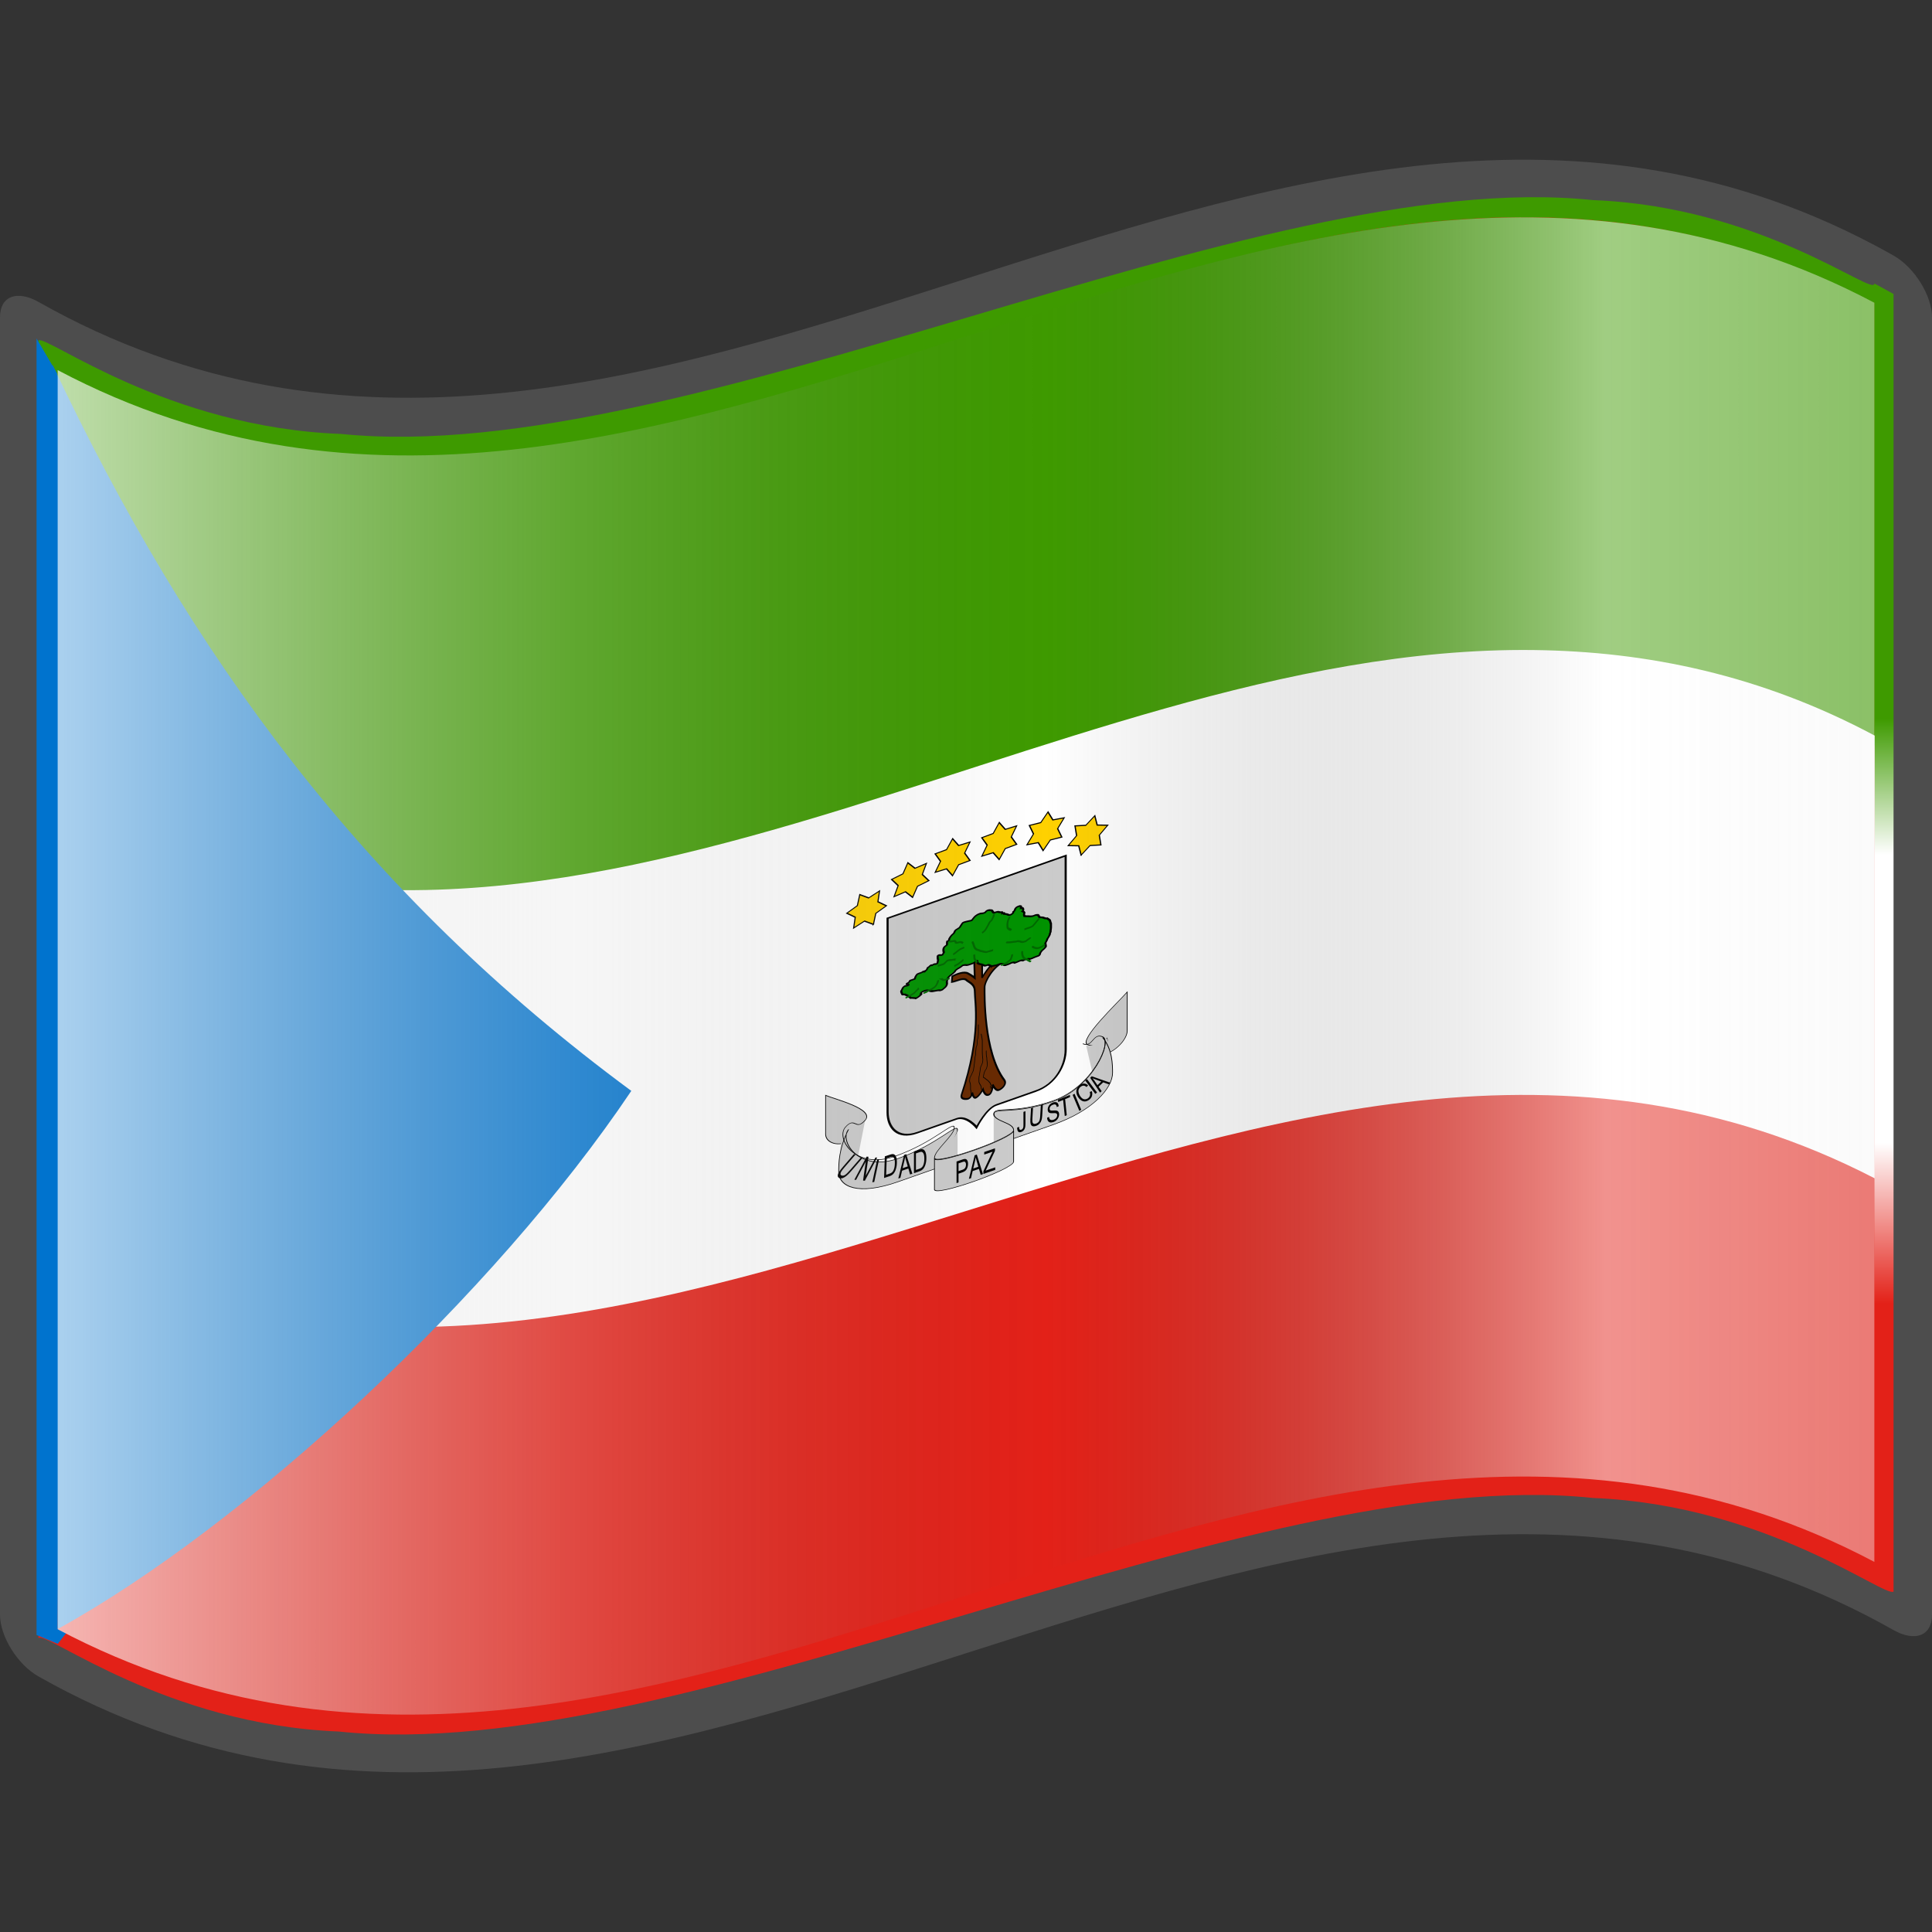 <svg xmlns="http://www.w3.org/2000/svg" xmlns:xlink="http://www.w3.org/1999/xlink" version="1.0" width="64" height="64" viewBox="0 0 256 256" xml:space="preserve"><rect x="0" y="0" width="256" height="256" fill="#333333" stroke="none"/><defs><linearGradient x1="87.397" y1="141.973" x2="240.947" y2="141.973" id="a" gradientUnits="userSpaceOnUse" gradientTransform="translate(-129.37 -94.568) scale(1.568)"><stop style="stop-color:#fff;stop-opacity:.667" offset="0"/><stop style="stop-color:#d7d7d7;stop-opacity:.219" offset=".241"/><stop style="stop-color:#4d4d4d;stop-opacity:0" offset=".459"/><stop style="stop-color:#fff;stop-opacity:.51" offset=".719"/><stop style="stop-color:#f2f2f2;stop-opacity:.4" offset=".874"/><stop style="stop-color:#fff;stop-opacity:.624" offset="1"/></linearGradient><linearGradient x1="87.397" y1="141.973" x2="269.333" y2="141.973" id="d" xlink:href="#a" gradientUnits="userSpaceOnUse" gradientTransform="translate(-129.371 -94.57) scale(1.568)"/><linearGradient gradientTransform="translate(-69.826 15.227) scale(1.568)" gradientUnits="userSpaceOnUse" id="b" y2="112.305" x2="126.189" y1="39.618" x1="126.189"><stop offset="0" style="stop-color:#000;stop-opacity:1"/><stop offset=".195" style="stop-color:#000;stop-opacity:1"/><stop offset=".315" style="stop-color:#fff;stop-opacity:1"/><stop offset=".73" style="stop-color:#fff;stop-opacity:1"/><stop offset=".857" style="stop-color:#408040;stop-opacity:1"/><stop offset="1" style="stop-color:#408040;stop-opacity:1"/></linearGradient><linearGradient xlink:href="#a" id="f" gradientUnits="userSpaceOnUse" gradientTransform="translate(-129.37 -94.57) scale(1.568)" x1="87.397" y1="141.973" x2="269.333" y2="141.973"/><linearGradient gradientUnits="userSpaceOnUse" id="c" y2="108.136" x2="126.189" y1="38.575" x1="126.189" gradientTransform="translate(-69.826 15.227) scale(1.568)"><stop offset="0" style="stop-color:#3e9a00;stop-opacity:1"/><stop offset=".157" style="stop-color:#3e9a00;stop-opacity:1"/><stop offset=".315" style="stop-color:#fff;stop-opacity:1"/><stop offset=".65" style="stop-color:#fff;stop-opacity:1"/><stop offset=".837" style="stop-color:#e32118;stop-opacity:1"/><stop offset="1" style="stop-color:#e32118;stop-opacity:1"/></linearGradient><linearGradient xlink:href="#c" id="e" gradientUnits="userSpaceOnUse" gradientTransform="translate(-69.826 15.227) scale(1.568)" x1="126.189" y1="39.618" x2="126.189" y2="112.305"/></defs><g style="display:inline"><path style="fill:url(#d)" d="M248.36 206.96c-80.24-42.452-160.48 51.377-240.72 8.925V48.631C87.982 90.163 169.345-2.03 248.36 40.115V206.96z"/></g><path style="fill:#4d4d4d" d="M248.36 32.472C167.273-10.43 86.184 85.849 5.096 40.005 2.281 38.417 0 39.213 0 42.03v171.94c0 2.811 2.281 6.58 5.095 8.165 81.936 46.325 163.874-52.464 245.81-6.14 2.814 1.587 5.095.793 5.095-2.024V42.03c0-2.811-2.281-6.578-5.095-8.166-.848-.479-1.696-.943-2.544-1.392z"/><path style="fill:none" d="M0 256V0h256v256"/><path style="fill:url(#e);fill-opacity:1" d="M248.36 37.567c0 1.854-14.891-10.205-37.309-11.054-22.416-2.352-52.355 6.506-82.452 15.426C98.502 50.84 68.251 59.83 45.21 57.5 22.17 56.646 6.343 44.472 5.095 45.1v171.941c1.235-.802 16.907 11.481 39.798 12.395 22.89 2.4 52.999-6.569 83.107-15.507 30.11-8.93 60.219-17.857 83.108-15.438 22.89.933 38.563 13.21 39.797 12.41V38.958c-1.274-.722-2.544-1.392-2.544-1.392z"/><path transform="matrix(29.231 0 0 28.633 4.842 44.849)" style="fill:#0073ce;fill-opacity:1" d="m0 0 2.036 3.54-1.94 2.501L0 6V0z"/><path style="fill:#e32118;fill-opacity:1" d="M248.36 206.93c-80.24-42.452-160.48 51.376-240.718 8.927V49.011c80.239 42.45 160.48-51.38 240.718-8.927V206.93z"/><path style="fill:#3e9a00;fill-opacity:1" d="M203.2 28.8C138.005 28.06 72.794 82.496 7.6 48.667v58.666c80.24 40.703 160.561-49.238 240.8-8.533V39.867c-15.045-7.808-30.155-10.896-45.2-11.067z"/><path style="fill:#fff;fill-opacity:1" d="M203.2 86.133c-65.195-.762-130.406 55.22-195.6 20.4V164.8c80.24 41.454 160.561-50.125 240.8-8.667V97.467c-15.045-8.036-30.155-11.158-45.2-11.334z"/><path style="fill:#0073ce;fill-opacity:1" d="M83.652 144.547c-18.158 27.05-51.02 57.55-76.01 71.311-.672-55.84-.672-111.904-.672-167.518 18.15 38.545 41.34 70.138 76.682 96.207z"/><path d="M283.465 148.819v442.913c0 35.433 17.716 70.866 53.149 70.866h70.866c17.717 0 35.433 35.433 35.433 35.433s16.938-35.433 35.433-35.433h70.867c35.433 0 53.149-35.433 53.149-70.866V148.819H283.465z" style="fill:#ccc;fill-opacity:1;fill-rule:evenodd;stroke:#000;stroke-width:3.791;stroke-linecap:butt;stroke-linejoin:miter;stroke-dasharray:none;stroke-opacity:1" transform="matrix(.074 -.026 0 .058 96.633 120.41)"/><path d="M215.382 731.788c-18.021 0-35.738-17.717-35.738-35.433v-88.583c15.502 15.502 88.583 70.866 70.867 88.583-17.717 17.716-35.737 0-35.433 0 .304 0 .304 35.433.304 35.433z" style="fill:#ccc;fill-opacity:1;fill-rule:evenodd;stroke:#000;stroke-width:1pt;stroke-linecap:butt;stroke-linejoin:miter;stroke-opacity:1" transform="matrix(.074 -.026 0 .058 96.105 114.56)"/><path d="M218.717 687.775c17.716-17.716 17.716 17.717 35.433 0l-17.717 106.3c-17.189-3.33-17.778-.001-27.707-17.717 0-17.718 0-74.332 9.991-88.583z" style="fill:#ccc;fill-opacity:1;fill-rule:evenodd;stroke:none;stroke-width:1.25;stroke-linecap:butt;stroke-linejoin:miter;stroke-dasharray:none;stroke-opacity:1" transform="matrix(.074 -.026 0 .058 95.834 115.148)"/><path d="M215.382 731.788c-18.021 0-35.738-17.717-35.738-35.433v-88.583c15.502 15.502 88.583 70.866 70.867 88.583-17.717 17.716-35.737 0-35.433 0 .304 0 .304 35.433.304 35.433z" style="fill:#ccc;fill-opacity:1;fill-rule:evenodd;stroke:#000;stroke-width:1pt;stroke-linecap:butt;stroke-linejoin:miter;stroke-opacity:1" transform="matrix(-.074 .026 0 .058 162.654 91.525)"/><path d="M218.717 687.775c17.716-17.716 17.716 17.717 35.433 0l-17.717 106.3c-17.189-3.33-17.778-.001-27.707-17.717 0-17.718 0-74.332 9.991-88.583z" style="fill:#ccc;fill-opacity:1;fill-rule:evenodd;stroke:none;stroke-width:1.25;stroke-linecap:butt;stroke-linejoin:miter;stroke-dasharray:none;stroke-opacity:1" transform="matrix(-.074 .026 0 .058 162.72 91.997)"/><path d="M513.78 1140.94c-.001-17.71-35.433-53.14-35.433-70.86s35.433 17.72 106.299 17.72c70.866 0 106.3-88.588 88.582-106.304 17.717 35.434 17.717 70.864 17.717 88.584 0 35.43-35.433 70.86-106.299 70.86H513.78z" style="font-size:12px;fill:#ccc;fill-opacity:1;fill-rule:evenodd;stroke:#000;stroke-width:1pt" transform="matrix(.074 -.026 0 .058 96.29 98.05)"/><path d="M513.78 1140.94c-.001-17.71-35.433-53.14-35.433-70.86s35.433 17.72 106.299 17.72c70.866 0 106.3-88.588 88.582-106.304 17.717 35.434 17.717 70.864 17.717 88.584 0 35.43-35.433 70.86-106.299 70.86H513.78z" style="font-size:12px;fill:#ccc;fill-opacity:1;fill-rule:evenodd;stroke:#000;stroke-width:1pt" transform="matrix(-.074 .026 0 .058 162.264 75.215)"/><path d="M549.213 1016.93c0-17.712-35.433-35.433-35.433-53.151v88.581h35.433v-35.43z" style="fill:#ccc;fill-opacity:1;fill-rule:evenodd;stroke:none;stroke-width:1pt;stroke-linecap:butt;stroke-linejoin:miter;stroke-opacity:1" transform="matrix(-.074 .026 0 .058 164.903 80.432)"/><path d="M549.213 1016.93c0-17.712-35.433-35.433-35.433-53.151v88.581h35.433v-35.43z" style="fill:#ccc;fill-opacity:1;fill-rule:evenodd;stroke:none;stroke-width:1pt;stroke-linecap:butt;stroke-linejoin:miter;stroke-opacity:1" transform="matrix(.074 -.026 0 .058 93.65 105.095)"/><path d="M371.172 1034.65c0 17.71 141.732 17.71 141.732 0v70.87c0 17.71-141.732 17.71-141.732 0v-70.87z" style="font-size:12px;fill:#ccc;fill-opacity:1;fill-rule:evenodd;stroke:#000;stroke-width:1pt" transform="matrix(.074 -.026 0 .058 96.355 103.137)"/><path d="M249.634 696.355c-17.717 17.716-17.717-17.717-35.433 0-17.717 17.716 17.717 106.299 88.583 106.299s106.299-35.433 106.299-17.717c0 17.717-35.433 35.433-35.433 53.15s141.732 17.717 141.732 0-35.433-35.433-35.433-53.15c0-17.716 35.433 17.717 106.299 17.717 70.866 0 106.3-88.583 88.583-106.299-17.716-17.717-17.716 17.716-35.433 0" style="fill:none;fill-opacity:1;fill-rule:evenodd;stroke:#000;stroke-width:1.25;stroke-linecap:butt;stroke-linejoin:miter;stroke-dasharray:none;stroke-opacity:1" transform="matrix(.074 -.026 0 .058 96.17 114.537)"/><path d="M497.605 890.01v-49.407h3.761v49.407h-3.761z" style="font-size:12px;font-weight:400;stroke-width:1pt;font-family:helvetica" transform="matrix(.063 -.047 .027 .036 89.75 136.289)"/><path d="m488.562 872.686 3.765 1.657c-.791 5.366-2.212 9.467-4.268 12.297-2.043 2.813-4.546 4.216-7.509 4.216-3.066 0-5.563-1.081-7.49-3.238-1.913-2.18-3.373-5.326-4.383-9.433-.997-4.113-1.494-8.53-1.494-13.246 0-5.148.563-9.629 1.689-13.448 1.139-3.842 2.748-6.753 4.831-8.731 2.096-1.996 4.397-2.997 6.906-2.997 2.845 0 5.238 1.26 7.179 3.773 1.94 2.519 3.291 6.057 4.052 10.618l-3.705 1.513c-.659-3.595-1.615-6.212-2.87-7.851-1.255-1.64-2.834-2.456-4.735-2.456-2.185 0-4.016.908-5.49 2.726-1.46 1.823-2.489 4.268-3.085 7.345a49.688 49.688 0 0 0-.891 9.473c0 4.199.348 7.874 1.046 11.02.712 3.124 1.811 5.459 3.298 7.012 1.49 1.547 3.099 2.324 4.831 2.324 2.109 0 3.893-1.059 5.357-3.17 1.46-2.111 2.45-5.245 2.966-9.404z" style="font-size:12px;font-weight:400;stroke-width:1pt;font-family:helvetica" transform="matrix(.065 -.044 .023 .039 92.564 132.147)"/><path d="M457.873 890.01v-49.407h3.761v49.407h-3.761z" style="font-size:12px;font-weight:400;stroke-width:1pt;font-family:helvetica" transform="matrix(.067 -.04 .018 .043 96.32 127.247)"/><path d="M440.199 890.01v-43.575h-9.37v-5.832h22.541v5.832h-9.41v43.575h-3.761z" style="font-size:12px;font-weight:400;stroke-width:1pt;font-family:helvetica" transform="matrix(.07 -.029 .005 .049 105.825 117.04)"/><path d="m405.179 874.136 3.552-.535c.166 2.467.557 4.503 1.162 6.097.623 1.576 1.58 2.852 2.871 3.842a7.123 7.123 0 0 0 4.367 1.449c1.434 0 2.702-.368 3.801-1.11 1.1-.742 1.914-1.754 2.447-3.037.543-1.3.815-2.715.815-4.245 0-1.547-.259-2.899-.779-4.043-.516-1.168-1.37-2.146-2.559-2.934-.765-.517-2.45-1.311-5.062-2.392-2.616-1.099-4.444-2.134-5.493-3.1-1.358-1.237-2.371-2.761-3.046-4.585-.659-1.84-.987-3.894-.987-6.166 0-2.496.407-4.819 1.222-6.976.814-2.18 2.003-3.831 3.569-4.953 1.563-1.121 3.304-1.685 5.218-1.685 2.109 0 3.963.593 5.569 1.783 1.616 1.173 2.857 2.899 3.725 5.194.864 2.289 1.331 4.883 1.397 7.782l-3.609.472c-.195-3.123-.854-5.482-1.98-7.075-1.112-1.599-2.761-2.393-4.946-2.393-2.278 0-3.94.731-4.987 2.192-1.033 1.438-1.553 3.175-1.553 5.222 0 1.772.371 3.233 1.106 4.383.725 1.145 2.613 2.324 5.665 3.538 3.066 1.19 5.169 2.231 6.305 3.134 1.655 1.323 2.88 3.008 3.668 5.056.788 2.019 1.182 4.354 1.182 7.006 0 2.628-.434 5.113-1.298 7.448-.867 2.318-2.116 4.124-3.745 5.43-1.615 1.277-3.44 1.921-5.469 1.921-2.576 0-4.735-.656-6.48-1.956-1.735-1.305-3.099-3.261-4.096-5.866-.983-2.629-1.499-5.591-1.552-8.898z" style="font-size:12px;font-weight:400;stroke-width:1pt;font-family:helvetica" transform="matrix(.07 -.024 0 .051 110.39 113.25)"/><path d="M396.431 840.603h3.765v28.546c0 4.969-.325 8.909-.971 11.831-.649 2.922-1.817 5.303-3.513 7.144-1.682 1.817-3.893 2.732-6.635 2.732-2.665 0-4.844-.8-6.536-2.393-1.695-1.599-2.903-3.899-3.628-6.913-.726-3.032-1.086-7.167-1.086-12.401v-28.546h3.761v28.511c0 4.291.228 7.46.682 9.508.463 2.019 1.251 3.583 2.364 4.682 1.126 1.104 2.496 1.651 4.115 1.651 2.765 0 4.738-1.087 5.917-3.267 1.176-2.18 1.765-6.373 1.765-12.574v-28.511z" style="font-size:12px;font-weight:400;stroke-width:1pt;font-family:helvetica" transform="matrix(.07 -.022 -.003 .052 112.691 111.431)"/><path d="m355.981 875.993 3.393-.811c.093 3.774.5 6.362 1.225 7.754.722 1.392 1.725 2.088 3.007 2.088.943 0 1.758-.368 2.443-1.11.686-.765 1.159-1.789 1.417-3.072.259-1.3.388-3.37.388-6.2v-34.039h3.764v33.671c0 4.135-.291 7.333-.874 9.605-.569 2.266-1.48 3.998-2.735 5.188-1.241 1.191-2.705 1.789-4.383 1.789-2.497 0-4.411-1.248-5.745-3.744-1.318-2.491-1.953-6.201-1.9-11.119z" style="font-size:12px;font-weight:400;stroke-width:1pt;font-family:helvetica" transform="matrix(.07 -.024 0 .051 109.863 113.289)"/><path d="M320.325 890.01v-6.068l14.568-31.64c1.033-2.249 2.016-4.205 2.95-5.867h-15.869v-5.832h20.369v5.832l-15.966 34.275-1.728 3.474h18.161v5.826h-22.485z" style="font-size:12px;font-weight:400;stroke-width:1pt;font-family:helvetica" transform="matrix(.07 -.024 0 .058 107.877 111.621)"/><path d="M164.268 890.01v-49.407h3.761v49.407h-3.761z" style="font-size:12px;font-weight:400;stroke-width:1pt;font-family:helvetica" transform="matrix(.069 -.013 -.013 .061 115.82 104.504)"/><path d="M134.896 890.01v-49.407h3.861l14.936 38.79v-38.79h3.609v49.407h-3.861l-14.939-38.824v38.824h-3.606z" style="font-size:12px;font-weight:400;stroke-width:1pt;font-family:helvetica" transform="matrix(.062 .006 -.033 .062 134.215 100.33)"/><path d="M124.904 840.603h3.764v28.546c0 4.969-.324 8.909-.97 11.831-.649 2.922-1.818 5.303-3.513 7.144-1.682 1.817-3.894 2.732-6.635 2.732-2.662 0-4.844-.8-6.536-2.393-1.695-1.599-2.904-3.899-3.629-6.913-.725-3.032-1.086-7.167-1.086-12.401v-28.546h3.765v28.511c0 4.291.225 7.46.679 9.508.463 2.019 1.254 3.583 2.367 4.682 1.122 1.104 2.493 1.651 4.112 1.651 2.768 0 4.738-1.087 5.917-3.267 1.175-2.18 1.765-6.373 1.765-12.574v-28.511z" style="font-size:12px;font-weight:400;stroke-width:1pt;font-family:helvetica" transform="matrix(.05 .024 -.05 .058 149.877 101.604)"/><path d="M174.664 890.01v-49.407h9.798c2.211 0 3.9.236 5.065.707 1.629.656 3.02 1.835 4.169 3.543 1.503 2.198 2.619 5.022 3.357 8.455.752 3.417 1.126 7.328 1.126 11.728 0 3.756-.252 7.081-.758 9.98-.503 2.899-1.149 5.303-1.94 7.212-.788 1.887-1.656 3.382-2.6 4.481a9.135 9.135 0 0 1-3.393 2.462c-1.321.558-2.841.839-4.56.839h-10.264zm3.765-5.826h6.072c1.874 0 3.344-.305 4.404-.915 1.073-.604 1.927-1.461 2.563-2.559.89-1.553 1.582-3.629 2.076-6.235.503-2.629.755-5.809.755-9.536 0-5.171-.49-9.134-1.474-11.901-.97-2.784-2.155-4.647-3.553-5.591-1.006-.673-2.628-1.012-4.867-1.012h-5.976v37.749z" style="font-size:12px;font-weight:400;stroke-width:1pt;font-family:helvetica" transform="matrix(.07 -.023 -.002 .058 106.699 108.485)"/><path d="m200.235 890.01 10.923-49.407h4.053l11.641 49.407h-4.288l-3.317-14.96h-11.893l-3.122 14.96h-3.997zm8.208-20.286h9.642l-2.97-13.683c-.904-4.159-1.576-7.57-2.017-10.244a102.41 102.41 0 0 1-1.533 9.433l-3.122 14.494zM229.859 890.01v-49.407h9.797c2.212 0 3.9.236 5.066.707 1.629.656 3.019 1.835 4.168 3.543 1.5 2.198 2.619 5.022 3.357 8.455.752 3.417 1.126 7.328 1.126 11.728 0 3.756-.251 7.081-.758 9.98-.503 2.899-1.149 5.303-1.94 7.212-.788 1.887-1.656 3.382-2.599 4.481a9.147 9.147 0 0 1-3.394 2.462c-1.321.558-2.841.839-4.559.839h-10.264zm3.764-5.826h6.072c1.875 0 3.345-.305 4.404-.915 1.073-.604 1.927-1.461 2.56-2.559.893-1.553 1.585-3.629 2.075-6.235.507-2.629.759-5.809.759-9.536 0-5.171-.49-9.134-1.474-11.901-.97-2.784-2.155-4.647-3.552-5.591-1.007-.673-2.633-1.012-4.868-1.012h-5.976v37.749z" style="font-size:12px;font-weight:400;stroke-width:1pt;font-family:helvetica" transform="matrix(.07 -.024 0 .058 105.013 109.347)"/><path d="M269.59 890.01v-49.407h10.731c1.888 0 3.328.161 4.324.471a6.979 6.979 0 0 1 3.513 2.33c.944 1.122 1.699 2.703 2.268 4.751.583 2.042.875 4.291.875 6.741 0 4.199-.772 7.759-2.308 10.681-1.54 2.899-4.321 4.348-8.344 4.348h-7.294v20.085h-3.765zm3.765-25.917h7.354c2.43 0 4.158-.782 5.178-2.358 1.023-1.57 1.533-3.785 1.533-6.638 0-2.07-.305-3.83-.91-5.291-.596-1.484-1.384-2.462-2.368-2.934-.636-.293-1.804-.437-3.513-.437h-7.274v17.658zM292.969 890.01l10.923-49.407h4.053l11.641 49.407h-4.287l-3.318-14.96h-11.893l-3.122 14.96h-3.997zm8.205-20.286h9.641l-2.966-13.683c-.904-4.159-1.58-7.57-2.017-10.244a102.41 102.41 0 0 1-1.533 9.433l-3.125 14.494z" style="font-size:12px;font-weight:400;stroke-width:1pt;font-family:helvetica" transform="matrix(.07 -.024 0 .058 107.877 111.621)"/><path d="m504.879 890.01 10.923-49.407h4.053l11.641 49.407h-4.288l-3.317-14.96h-11.893l-3.123 14.96h-3.996zm8.205-20.286h9.641l-2.966-13.683c-.908-4.159-1.58-7.57-2.017-10.244a102.41 102.41 0 0 1-1.533 9.433l-3.125 14.494z" style="font-size:12px;font-weight:400;stroke-width:1pt;font-family:helvetica" transform="matrix(.052 -.049 .038 .029 85.689 143.707)"/><path d="M419.164 331.777c.065 32.968 19.893 131.627-37.678 284.937-4.262 11.127 7.064 16.484 16.484 18.839 9.419 2.355 14.129-9.419 14.129-11.774 0-2.355 2.355 18.839 11.774 16.484 9.42-2.355 18.839-16.484 18.839-16.484s4.71 21.194 16.484 21.194c11.774 0 11.774-25.904 11.774-25.904 0 2.355 8.164 22.235 17.583 22.235 9.42 0 23.929-8.76 15.548-23.144-59.832-100.721-56.68-267.544-56.68-286.383s27.784-53.068 55.418-53.889l-10.675-16.756c-6.96 2.135-15.28 3.669-29.409 15.443s-22.398 24.589-22.398 24.589v-80.065h-23.548l2.355 73.001s-8.051-9.439-20.095-19.932c-11.401-9.934-31.972-9.199-44.637-7.118l-1.204 15.989c14.969 3.123 34.067-3.068 43.487 11.061 11.774 11.774 22.414 21.259 22.449 37.677z" style="fill:#682900;fill-opacity:1;fill-rule:evenodd;stroke:#000;stroke-width:5.029;stroke-linecap:butt;stroke-linejoin:miter;stroke-dasharray:none;stroke-opacity:1" transform="matrix(.046 -.016 0 .046 109.88 122.745)"/><path d="M310.547 312.211v-.832c0 1.976-.067 1.101.833-2.498.777-2.848 2.407-5.523 4.163-7.493 3.04-1.014 7.441.053 10.823-.833 2.278-3.268 5.828 4.267 5.828-.833 4.343-.311 4.399-4.559 5.828-6.66 4.054-.5 4.963-5.44 8.326-2.497 2.756 1.305.406-.833 4.996-.833 2.713.663 4.131 2.32 6.66.832.62-2.851 1.399-6.268 1.665-9.99-1.177-2.356-.832-7.184-.832-10.824 2.274-3.032 6.262 2.476 9.99 1.665 1.018-3.562 4.146-3.466 2.498-6.66-.308-4.007-1.08-6.503 0-10.823 1.314-3.704 3.228-3.607 6.66-5.828 1.093-3.277-.122-6.03.833-9.991 3.901-.115 3.832-1.132 4.163-4.995 1.26-2.661 2.858-5.356 4.995-7.493 1.968-2.382 4.303-2.147 5.828-5.828 1.308-3.271 1.311-4.751 4.995-5.828 2.696-1.269 4.833-1.411 6.661-3.331 1.732-3.056 3.174-5.486 5.828-9.158 2.63-1.772 15.237 1.665 19.149 1.665 2.118-2.669 5.397-6.859 7.493-8.326 3.587-1.916 4.961-2.497 9.99-2.497 4.288 1.27 6.082 2.794 10.824 1.665 1.932-2.706 3.816-3.965 8.325-2.498 3.433 2.221 5.347 2.124 6.661 5.828 1.946 4.615 1.508 6.192 6.661 6.661 5.181.185 5.709 1.442 9.158 4.162 5.248 2.25 4.995.982 4.995 5.828 3.721 0 4.052-.44 4.163 3.331 2.294.713 4.907 2.718 6.661 4.162 2.093 2.416 2.629 3.929 7.493 4.163 3.591-1.508 4.75-1.496 4.995-5.828 2.75-.982 3.212-3.635 4.163-6.66 2.108-2.885 3.474-3.331 8.325-3.331 4.279 1.773 4.139 3.568 3.331 7.494 2.664.551 3.764.239 4.163 3.33 1.407 2.346 1.039 5.15-.833 6.66 2.132 1.568 3.369 4.256 4.163 7.493-1.411 2.352-.547 5.809 0 8.326 2.912 1.456 4.415 2.809 8.325 4.163 1.983 1.68 6.199 3.441 9.991 4.163 4.481-.606 5.961-.568 9.991 1.665 2.084 2.993 2.235 6.771 4.163 8.326 2.175 1.843 5.818 2.649 7.493 4.995 2.778 2.03 3.594 4.281 7.493 4.995 1.471 2.228 4.634 5.896 5.828 8.326.941 2.694 1.361 7.413 2.498 10.823v11.656c-.158 4.304-.833 6.916-.833 11.656-.74 2.384-1.665 3.3-1.665 6.661-1.582 3.526-2.931 6.489-4.995 9.158-.941 4.235-2.473 6.223-4.163 9.991.052 4.369.832 6.304.832 10.823-1.81 2.69-3.887 4.647-7.493 6.661-2.724 3.187-4.368 4.426-4.995 9.158-1.566 2.705-1.443 2.498-4.995 2.498-4.2 0-7.814.375-11.656.832-3.378 0-4.64.356-6.661-1.665-3.988-1.804-7.345-1.91-11.656-.833-2.325-1.594-3.258-2.497-7.493-2.497-3.161.427-5.965.832-9.991.832-2.495-2.789-3.897-3.33-8.325-3.33-2.356 1.178-7.184.833-10.824.833-3.821-1.043-4.313-2.63-5.828-5.828-2.605-1.235-3.635-3.039-7.493-3.331-3.639 0-8.468.345-10.823-.832-2.723-.327-5.586-1.027-7.493-2.498a22.068 22.068 0 0 0-5.828-5.828c-3.698 0-5.864.355-7.493-1.665-2.732-2.157-4.891-5.564-8.326-7.493-3.062-2.43-5.136-3.916-6.661-8.326 0-3.943.78-4.874-3.33-4.995-2.755 2.812-4.009 3.33-9.158 3.33-3.389 0-6.931-.018-9.158-.832-3.681-2.09-5.028-3.013-9.158-3.331-2.585 1.645-6.008 3.547-9.991 4.163-3.405 1.966-5.437 2.379-6.661 5.828-3.145 2.568-4.989 4.078-9.158 5.828-2.316 2.209-4.526 2.591-5.828 6.661-.792 3.366-1.665 5.369-1.665 9.99.59 4.368.361 6.237-1.665 9.991-1.741 2.486-4.757 3.7-7.493 5.828-4.116.494-4.548.186-7.493-1.665-2.933-.977-6.266-1.78-9.991-2.498-4.496-.866-6.017-1.961-8.326-4.162l8.326 4.162c-4.496-.866-6.017-1.961-8.326-4.162-5.064-3.583-6.063-5.398-11.656-5.828-5.198.061-7.429.318-8.325 4.995 2.961.789.609 2.554-.833 3.33-2.078 1.852-5.411 3.368-8.326 4.163-1.328 1.328-1.072-1.101-3.33-1.665-3.448-1.842-4.89-3.226-8.326-4.163-1.683-2.971-3.584-5.274-5.828-8.326-1.734-2.818-3.382-3.838-5.828-6.66-1.169-1.754-4.159-1.829-5.827-3.33-1.001-3.002-3.169-8.57-2.498-11.656 1.679-1.586 2.632-7.243 4.995-8.326 3.367-2.525 4.635-.223 9.159 0 4.259 0-5.866-6.71-1.665-6.66 3.92-.666 4.387-2.595 5.827-4.996h9.991z" style="fill:#009200;fill-opacity:1;fill-rule:evenodd;stroke:#000;stroke-width:4.464;stroke-linecap:butt;stroke-linejoin:miter;stroke-dasharray:none;stroke-opacity:1" transform="matrix(.063 -.022 0 .047 101.647 121.87)"/><path d="M382.98 253.099c.878.713 4.684 2.498 8.326 2.498 3.976.728 4.843 2.216 5.828 5.828 2.174 1.304 3.55 1.665 7.493 1.665 4.359.871 4.322 2.212 7.493 4.995M358.836 299.723c1.812.266 8.154.832 12.488.832 3.333-1.924 4.912-3.24 7.493-4.995 3.943 0 5.32.361 7.494 1.665 2.105.702 7.052.963 9.158 1.665 0 1.11-.278.833.832.833M391.306 286.402c.065-.025 3.252-1.946 5.828-2.498 2.835-1.976 5.946-2.939 9.158-4.163 2.117-.46 7.102-.448 8.326-.832M432.102 273.913v.833c0-2.327-.104-1.091 1.665 3.33.874 4.078 1.949 7.526 3.33 10.823 2.455 3.83 4.058 5.547 7.493 7.493 2.939 2.316 5.164 4.724 8.326 5.828 2.202 1.963 5.106 3.584 8.325 4.996 4.271 0 7.558.686 11.656.832h2.498M477.06 227.289v.833c0-2.247.055-1.105-.832 3.33-1.257 2.654-2.705 5.124-4.163 7.493-3.915 1.419-5.374 4.277-6.661 7.493-1.372 2.231-3.505 5.17-4.995 7.493-2.589 3.211-3.622 4.242-8.326 5.828M510.363 244.773c0 .244-1.537 2.434-2.498 4.996-1.653 2.436-2.075 6.861-2.497 9.99 0 3.618.021 7.557.832 9.991 2.516 3.121 3.158 4.764 7.493 6.661l-7.493-6.661c2.516 3.121 3.158 4.764 7.493 6.661M571.14 273.913v.833c0-2.61.217-1.006-4.163 2.497-3.252 2.999-5.572 5.416-8.325 7.493-4.732 1.255-5.455 1.182-9.991.833h-7.493M582.796 337.188h-.832c2.327 0 1.089-.103-3.331 1.665-3.692.923-7.879.982-10.823 0-2.966-1.681-5.955-3.055-8.326-5.828-1.241-.93-1.42-1.306-2.497-1.665M553.656 362.998v-.833c0 2.61.217 1.006-4.163-2.498-1.872-2.753-3.748-3.794-7.493-6.66-3.236-3.913-3.659-5.481-4.995-9.991-.356-3.323-1.455-6.734 0-9.158M492.046 348.844c1.81 0 8.56-.159 11.656-.833 2.418-1.643 5.094-2.746 8.326-4.162 1.764-4.36 3.27-5.809 3.33-10.824M441.26 323.867c-.652-1.483-3.544-7.436-4.995-10.823-.065-3.638-.833-6.285-.833-9.991M328.864 350.509c.839.126 4.375.403 6.66 0 3.635-1.861 7.022-2.205 10.823-2.498 1.933-1.159 5.086-1.031 6.661-2.497 3.474-2.316 3.937-4.645 5.828-8.326.167-1.673.665-2.49.832-4.163M383.813 338.021c-1.828 0-8.658.125-12.489-.833-1.967-1.273-3.363-3.364-4.995-4.995 1.11 0 .833.277.833-.833M393.804 313.876c.353-.106 4.485-1.665 7.493-1.665 1.79-1.158 4.76-2.237 7.493-3.33 1.481-.797 2.504-1.787 4.163-2.498M293.063 347.179h.833c-2.249 0-1.1.053 3.33-.833 5.18-.32 8.666-2.111 12.489-3.33 2.496-2.318 5.939-4.635 8.325-5.828 0-1.423-.341-1.274.833-1.665M504.535 301.388h.833c-2.328 0-1.09-.103 3.33 1.665 3.517 1.346 6.695 1.781 9.991 2.498 2.993.731 4.127 1.665 8.325 1.665 4.19 1.826 5.104 2.397 8.326 4.995 2.465 1.168 4.221 1.665 8.326 1.665 2.178-1.206 6.161-2.609 8.325-3.33 1.211-.908 1.293-.55 1.665-1.665" style="fill:none;fill-opacity:1;fill-rule:evenodd;stroke:#006800;stroke-width:4.05;stroke-linecap:butt;stroke-linejoin:miter;stroke-dasharray:none;stroke-opacity:1" transform="matrix(.063 -.022 0 .058 101.647 118.483)"/><path d="M430.938 469.536v18.839c0 6.017-.557 11.277-2.355 16.484 0 5.875-.077 11.554-2.355 15.306-.401 5.618-1.177 10.479-1.177 16.484-1.705 5.116-1.504 12.044-2.355 17.662-.738 5.508-1.393 12.06-2.355 16.484-1.754 3.684-4.745 10.349-7.064 12.951-.288 5.085-1.532 7.588 0 11.775 1.641 4.922 1.177 10.85 1.177 16.484 1.537 4.611 1.178 10.004 1.178 15.306M436.825 493.084c.358 2.361 2.118 10.873 2.355 16.484v25.904c0 6.299.532 11.851 1.178 17.661-.084 6.943-1.346 9.54-4.71 15.307-.662 5.559-1.693 10.924-2.355 16.484-1.641 4.923-1.177 10.85-1.177 16.484 1.404 6.322 3.703 7.453 4.709 12.951 0 3.359.321 5.066 1.178 7.065M447.422 535.472c0 2.155-.14 12.532 1.178 16.484 0 6.023 1.106 10.544 1.177 16.484-.714 5.281-1.453 9.084-4.71 11.774-2.144 4.358-3.314 8.235-3.532 14.129 3.043 2.13 6.349 8.079 9.419 10.597 2.567 5.361 4.956 5.59 5.888 11.774 2.458 2.732-1.733 4.154 0 5.887 1.91 2.548.687 1.469 0 3.533" style="fill:none;fill-opacity:1;fill-rule:evenodd;stroke:#000;stroke-width:1pt;stroke-linecap:butt;stroke-linejoin:miter;stroke-opacity:1" transform="matrix(.063 -.022 0 .058 102.491 117.999)"/><path style="font-size:12px;fill:#ffd100;fill-opacity:1;fill-rule:evenodd;stroke:#000;stroke-width:3.125;stroke-dasharray:none;stroke-opacity:1" transform="matrix(.05 -.017 0 .046 127.74 115.477)" d="M93.248-.002 77.261-25.599l-30.16-1.045 14.175-26.642-14.175-26.642 30.16-1.046 15.986-25.596 15.985 25.596 30.16 1.046-14.175 26.642 14.175 26.642-30.16 1.045L93.247-.002z"/><path style="font-size:12px;fill:#ffd100;fill-opacity:1;fill-rule:evenodd;stroke:#000;stroke-width:3.125;stroke-dasharray:none;stroke-opacity:1" transform="matrix(.05 -.017 0 .046 121.56 117.616)" d="M93.248-.002 77.261-25.599l-30.16-1.045 14.175-26.642-14.175-26.642 30.16-1.046 15.986-25.596 15.985 25.596 30.16 1.046-14.175 26.642 14.175 26.642-30.16 1.045L93.247-.002z"/><path style="font-size:12px;fill:#ffd100;fill-opacity:1;fill-rule:evenodd;stroke:#000;stroke-width:3.125;stroke-dasharray:none;stroke-opacity:1" transform="matrix(.05 -.023 .006 .043 116.267 121.046)" d="M93.248-.002 77.261-25.599l-30.16-1.045 14.175-26.642-14.175-26.642 30.16-1.046 15.986-25.596 15.985 25.596 30.16 1.046-14.175 26.642 14.175 26.642-30.16 1.045L93.247-.002z"/><path style="font-size:12px;fill:#ffd100;fill-opacity:1;fill-rule:evenodd;stroke:#000;stroke-width:3.125;stroke-dasharray:none;stroke-opacity:1" transform="matrix(-.05 .011 -.006 .048 142.886 111.68)" d="M93.248-.002 77.261-25.599l-30.16-1.045 14.175-26.642-14.175-26.642 30.16-1.046 15.986-25.596 15.985 25.596 30.16 1.046-14.175 26.642 14.175 26.642-30.16 1.045L93.247-.002z"/><path style="font-size:12px;fill:#ffd100;fill-opacity:1;fill-rule:evenodd;stroke:#000;stroke-width:3.125;stroke-dasharray:none;stroke-opacity:1" transform="matrix(-.047 .001 -.017 .049 147.636 113.214)" d="M93.248-.002 77.261-25.599l-30.16-1.045 14.175-26.642-14.175-26.642 30.16-1.046 15.986-25.596 15.985 25.596 30.16 1.046-14.175 26.642 14.175 26.642-30.16 1.045L93.247-.002z"/><path style="font-size:12px;fill:#ffd100;fill-opacity:1;fill-rule:evenodd;stroke:#000;stroke-width:3.125;stroke-dasharray:none;stroke-opacity:1" transform="matrix(.047 -.032 .017 .037 111.35 125.469)" d="M93.248-.002 77.261-25.599l-30.16-1.045 14.175-26.642-14.175-26.642 30.16-1.046 15.986-25.596 15.985 25.596 30.16 1.046-14.175 26.642 14.175 26.642-30.16 1.045L93.247-.002z"/><path style="fill:url(#f)" d="M248.361 206.96c-80.24-42.451-160.48 51.377-240.72 8.926V49.04c80.24 42.45 160.48-51.377 240.72-8.925V206.96z"/></svg>